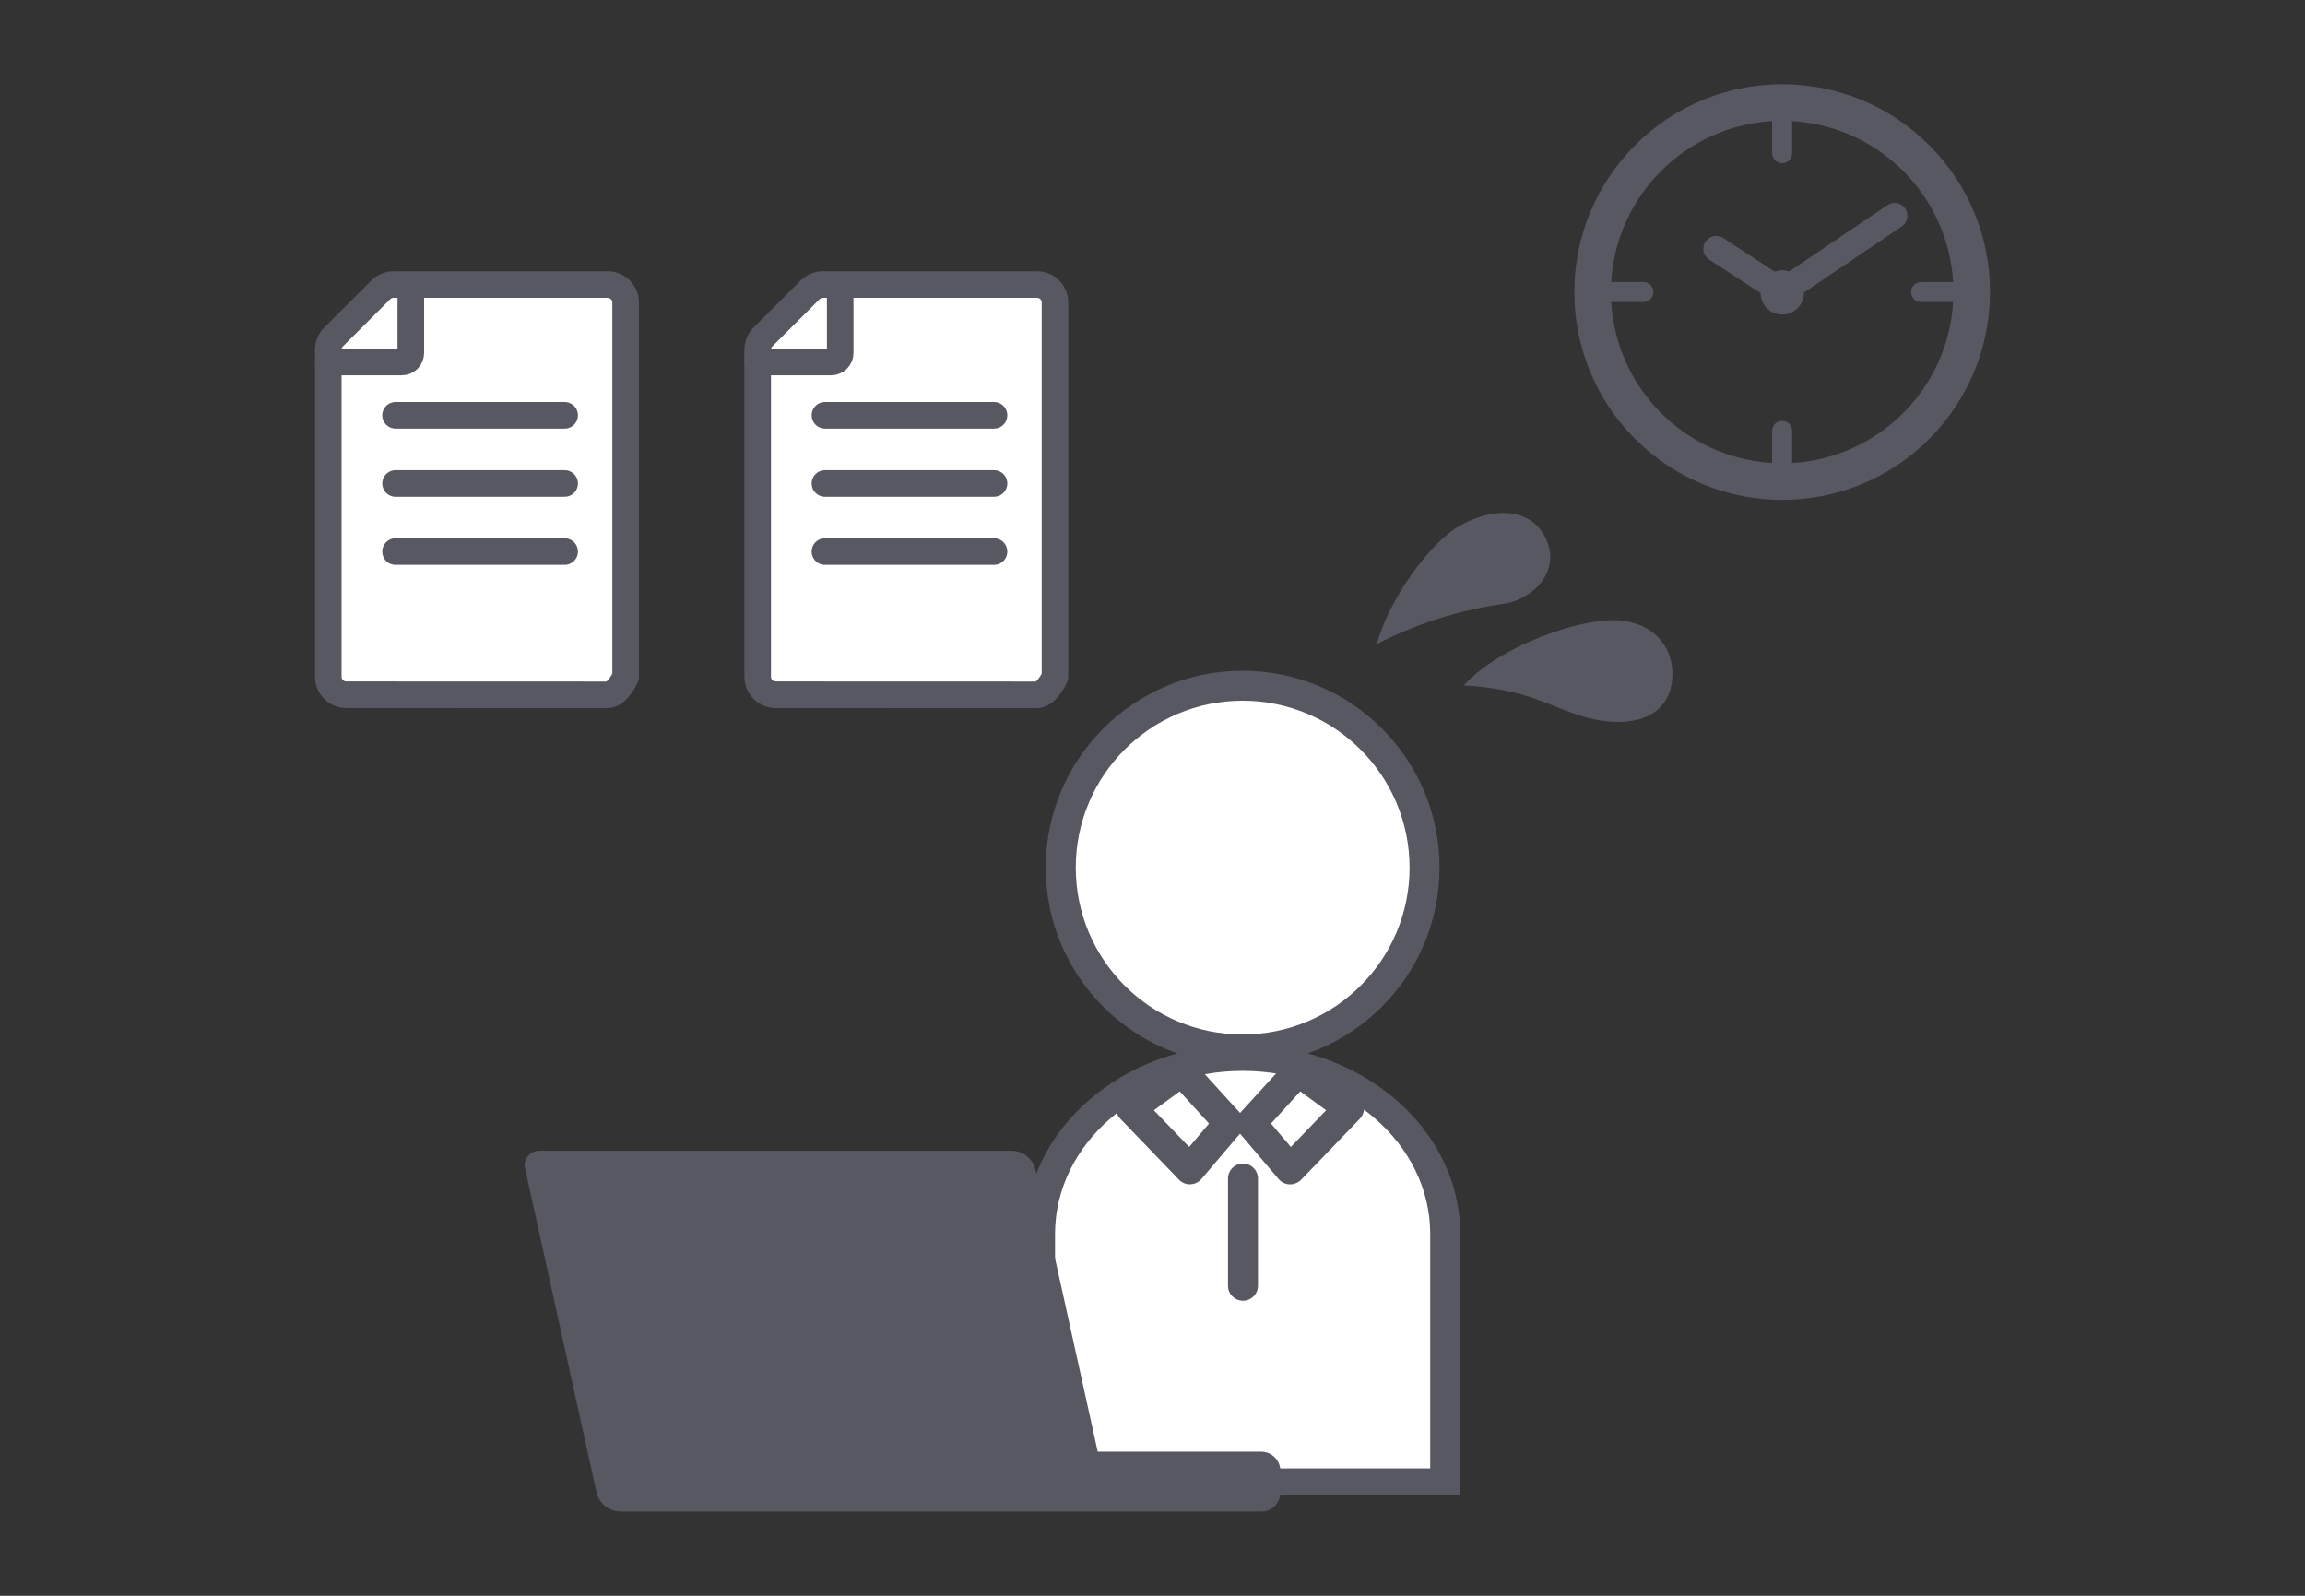 <?xml version="1.0" encoding="utf-8"?>
<!-- Generator: Adobe Illustrator 25.4.1, SVG Export Plug-In . SVG Version: 6.00 Build 0)  -->
<svg version="1.1" id="レイヤー_1" xmlns="http://www.w3.org/2000/svg" xmlns:xlink="http://www.w3.org/1999/xlink" x="0px"
	 y="0px" viewBox="0 0 260 180" style="enable-background:new 0 0 260 180;" xml:space="preserve">
<rect x="0" y="0" width="260" height="180" fill="#333333" stroke="none"/>
<style type="text/css">
	.st0{fill:#FFFFFF;stroke:#575861;stroke-width:3;stroke-linecap:round;stroke-linejoin:round;}
	.st1{fill:none;stroke:#575861;stroke-width:3;stroke-linecap:round;stroke-linejoin:round;}
	.st2{fill:#575861;}
	.st3{fill:#FFFFFF;}
</style>
<g id="グループ_66723" transform="translate(-451.917 -2071.724)">
	<g id="グループ_66690" transform="translate(453.417 2094.318)">
		<path id="パス_89297" class="st0" d="M67.04,55.78c1.12,0,2.03-2.03,2.03-2.03V11.53c0-1.12-0.91-2.03-2.03-2.03H42.89
			c-0.54,0-1.06,0.22-1.44,0.6l-5.32,5.31c-0.38,0.38-0.6,0.9-0.6,1.44v36.89c0,1.12,0.91,2.03,2.03,2.03L67.04,55.78L67.04,55.78z"
			/>
		<path id="パス_89296" class="st1" d="M35.53,18.24h8.29c0.56,0,1.02-0.46,1.02-1.02v-6.8"/>
		<line id="線_940" class="st1" x1="43.12" y1="24.25" x2="62.19" y2="24.25"/>
		<line id="線_943" class="st1" x1="43.12" y1="39.62" x2="62.19" y2="39.62"/>
		<line id="線_946" class="st1" x1="43.12" y1="31.94" x2="62.19" y2="31.94"/>
	</g>
	<g id="グループ_66691" transform="translate(501.85 2094.318)">
		<path id="パス_89297-2" class="st0" d="M67.04,55.78c1.12,0,2.03-2.03,2.03-2.03V11.53c0-1.12-0.91-2.03-2.03-2.03H42.89
			c-0.54,0-1.06,0.22-1.44,0.6l-5.32,5.31c-0.38,0.38-0.6,0.9-0.6,1.44v36.89c0,1.12,0.91,2.03,2.03,2.03L67.04,55.78L67.04,55.78z"
			/>
		<path id="パス_89296-2" class="st1" d="M35.53,18.24h8.29c0.56,0,1.02-0.46,1.02-1.02v-6.8"/>
		<line id="線_940-2" class="st1" x1="43.12" y1="24.25" x2="62.19" y2="24.25"/>
		<line id="線_943-2" class="st1" x1="43.12" y1="39.62" x2="62.19" y2="39.62"/>
		<line id="線_946-2" class="st1" x1="43.12" y1="31.94" x2="62.19" y2="31.94"/>
	</g>
	<g id="グループ_66695" transform="translate(593.968 2071.724)">
		<path id="パス_89312" class="st2" d="M75.55,16.37c-9.15-9.16-24-9.16-33.15,0c-9.16,9.15-9.16,24,0,33.15s24,9.16,33.15,0
			c4.4-4.4,6.87-10.36,6.87-16.58C82.43,26.72,79.96,20.75,75.55,16.37z M60.1,52.22v-3.62c0-0.62-0.5-1.13-1.13-1.13
			c-0.62,0-1.13,0.5-1.13,1.13v3.62c-9.77-0.58-17.57-8.38-18.15-18.15h3.62c0.62,0,1.13-0.5,1.13-1.13s-0.5-1.13-1.13-1.13h-3.62
			c0.58-9.77,8.38-17.57,18.15-18.15v3.62c0,0.62,0.5,1.13,1.13,1.13c0.62,0,1.13-0.5,1.13-1.13v-3.62
			c9.78,0.58,17.57,8.38,18.16,18.15h-3.62c-0.62,0-1.13,0.5-1.13,1.13s0.5,1.13,1.13,1.13h3.62C77.67,43.84,69.88,51.64,60.1,52.22
			z"/>
		<path id="パス_89313" class="st2" d="M70.84,23.14l-11.07,7.48c-0.53-0.18-1.11-0.17-1.64,0.02l-5.8-3.79
			c-0.67-0.44-1.57-0.25-2.01,0.42c-0.44,0.67-0.25,1.57,0.42,2.01l0,0l5.79,3.78c0.02,1.35,1.13,2.44,2.48,2.42
			s2.44-1.13,2.42-2.48l11.04-7.46c0.67-0.45,0.84-1.35,0.39-2.02S71.51,22.69,70.84,23.14L70.84,23.14z"/>
	</g>
	<g id="グループ_66697" transform="translate(475.57 2126.087)">
		<g id="グループ_66694" transform="translate(96.12 -6)">
			<path id="パス_89310" class="st2" d="M45.34,28.95c3.99-4.46,13.4-7.73,17.62-7.33c5,0.48,6.54,4.58,5.71,7.67
				c-1.06,3.94-5.56,4.3-9.32,3.32C55.23,31.53,52.74,29.36,45.34,28.95z"/>
			<path id="パス_89311" class="st2" d="M35.53,24.28c1.35-5.04,6.04-11.53,9.43-13.39c4.12-2.26,8.06-1.76,9.6,1.41
				c1.8,3.71-1.3,6.95-4.84,7.46C44.78,20.47,39.98,22,35.53,24.28z"/>
		</g>
		<g id="グループ_66696" transform="translate(0 11.785)">
			<g id="グループ_66699" transform="translate(56.433 0)">
				<circle id="楕円形_3413" class="st3" cx="60.08" cy="31.71" r="20.52"/>
				<path id="パス_89317" class="st2" d="M60.08,53.93c-12.27,0-22.21-9.95-22.21-22.21c0-12.27,9.95-22.21,22.21-22.21
					c12.27,0,22.21,9.95,22.21,22.21l0,0C82.29,43.98,72.35,53.91,60.08,53.93z M60.08,12.89c-10.4,0-18.82,8.43-18.82,18.83
					c0,10.4,8.43,18.82,18.83,18.82c10.39,0,18.82-8.43,18.82-18.82C78.9,21.32,70.48,12.9,60.08,12.89z"/>
				<g id="グループ_66702" transform="translate(0 42.193)">
					<path id="パス_89318" class="st3" d="M37.23,57.83V30.59c0-10.71,10.23-19.4,22.86-19.4l0,0c12.62,0,22.86,8.68,22.86,19.4
						v27.24H37.23z"/>
					<path id="パス_89319" class="st2" d="M84.63,60.24h-49.1V30.85c0-11.77,11.01-21.35,24.55-21.35s24.55,9.57,24.55,21.35
						V60.24z M38.92,57.29h42.32V30.85c0-10.15-9.49-18.4-21.16-18.4s-21.16,8.26-21.16,18.4V57.29z"/>
				</g>
				<g id="グループ_66703" transform="translate(10.279 43.506)">
					<path id="パス_89320" class="st2" d="M43.85,23.94c-0.46,0-0.9-0.19-1.22-0.52L36,16.53c-0.65-0.67-0.63-1.74,0.04-2.39
						c0.06-0.06,0.12-0.11,0.19-0.16l5.72-4.16c0.7-0.51,1.67-0.41,2.25,0.23l5.33,5.85c0.57,0.63,0.59,1.59,0.04,2.24l-4.42,5.2
						c-0.31,0.36-0.76,0.58-1.24,0.59L43.85,23.94z M39.79,15.58l3.98,4.14l2.24-2.64l-3.3-3.63L39.79,15.58z"/>
					<path id="パス_89321" class="st2" d="M55.16,23.94h-0.05c-0.48-0.01-0.93-0.23-1.24-0.59l-4.42-5.2
						c-0.55-0.65-0.54-1.6,0.04-2.24l5.33-5.85c0.58-0.64,1.55-0.74,2.25-0.23l5.72,4.16c0.76,0.55,0.93,1.61,0.38,2.37
						c-0.05,0.06-0.1,0.12-0.15,0.18l-6.63,6.89C56.07,23.75,55.62,23.94,55.16,23.94z M53,17.08l2.24,2.64l3.98-4.14l-2.92-2.13
						L53,17.08z"/>
				</g>
				<path id="パス_89322" class="st2" d="M60.12,80.57c-0.93,0-1.69-0.76-1.69-1.69c0,0,0,0,0,0V66.79c0-0.93,0.76-1.69,1.69-1.69
					c0.93,0,1.69,0.76,1.69,1.69l0,0v12.09C61.81,79.81,61.05,80.57,60.12,80.57C60.12,80.57,60.12,80.57,60.12,80.57z"/>
			</g>
			<path id="パス_89309" class="st2" d="M120.77,99.75v2.46c0,1.18-0.96,2.14-2.14,2.14H46.26c-1.23-0.05-2.29-0.9-2.61-2.09
				l-8.06-36.53c-0.25-0.87,0.26-1.78,1.14-2.02c0,0,0,0,0,0c0.18-0.05,0.36-0.07,0.54-0.06h53.26c0.92,0.03,1.76,0.52,2.26,1.29
				c0.16,0.24,0.28,0.51,0.34,0.79l7.04,31.87h18.47C119.81,97.61,120.76,98.57,120.77,99.75z"/>
		</g>
	</g>
</g>
</svg>
